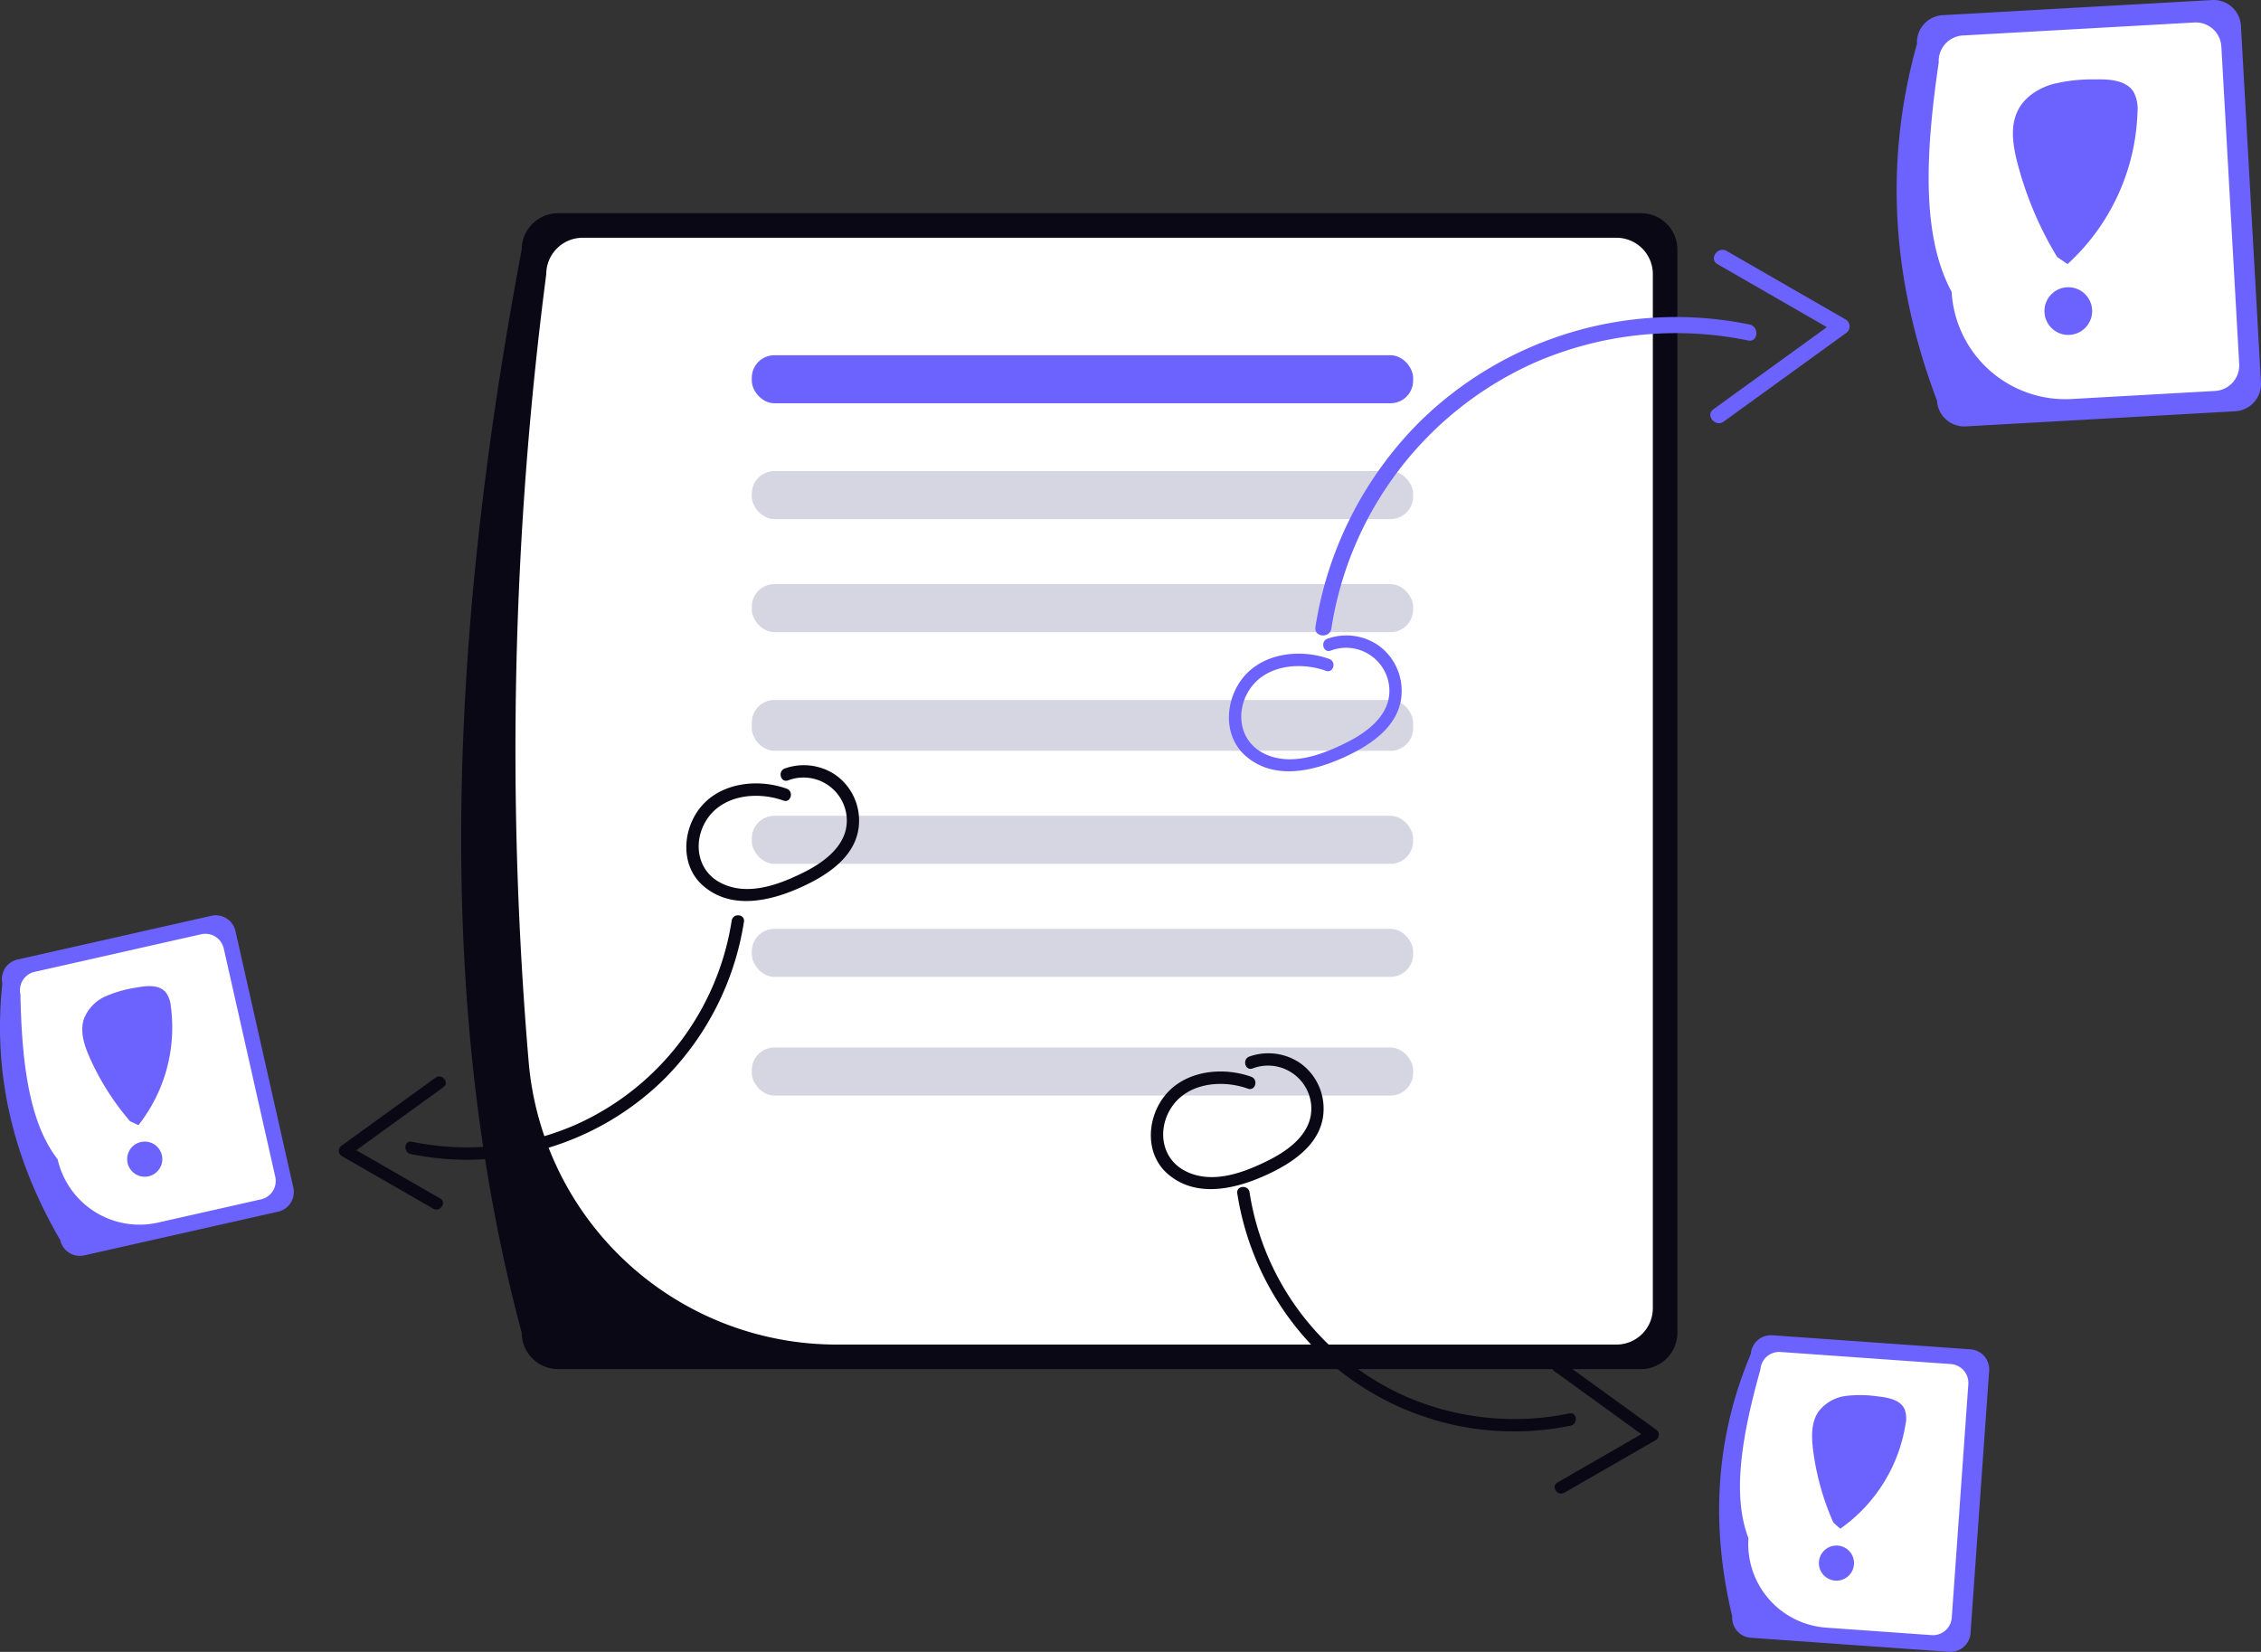 <svg xmlns="http://www.w3.org/2000/svg" width="800" height="584.6" viewBox="0 0 800 584.6" xmlns:xlink="http://www.w3.org/1999/xlink" role="img" artist="Katerina Limpitsouni" source="https://undraw.co/"><rect x="0" y="0" width="800" height="584.6" fill="#333333" stroke="none"/><g transform="translate(-555.995 -289.74)"><g transform="translate(1227.079 289.74)"><path d="M662.776,344.458c-15.511-41.126-19.159-83.117-7.089-126.253a9.664,9.664,0,0,1,9.1-10.18l95.349-5.354a9.665,9.665,0,0,1,10.179,9.1L777.4,338.022a9.664,9.664,0,0,1-9.1,10.18l-95.349,5.354a9.665,9.665,0,0,1-10.18-9.1Z" transform="translate(-648.5 -202.656)" fill="#6c63ff"/><path d="M664.411,303.432c-10.749-19.87-9.25-49.275-4.557-81.167a9.051,9.051,0,0,1,8.52-9.533l81.945-4.6a9.051,9.051,0,0,1,9.534,8.52L766.16,329a9.051,9.051,0,0,1-8.52,9.533l-50.763,2.85A40.317,40.317,0,0,1,664.411,303.432Z" transform="translate(-644.962 -200.175)" fill="#fff"/><circle cx="8.443" cy="8.443" r="8.443" transform="translate(52.29 101.646)" fill="#6c63ff"/><path d="M719.563,226.547c-2.576-4.294-8.54-4.678-13.547-4.566a58.141,58.141,0,0,0-15.33,1.717c-4.944,1.47-9.653,4.478-12.04,9.049-2.933,5.619-1.9,12.43-.328,18.569a123.939,123.939,0,0,0,14.126,33.525l3.662,2.5a76.016,76.016,0,0,0,24.745-53.61,13.139,13.139,0,0,0-1.288-7.188Z" transform="translate(-635.645 -193.88)" fill="#6c63ff"/></g><path d="M341.6,647.809c-31-115.73-26-245.442,0-383.315a12.892,12.892,0,0,1,12.877-12.877H737.635a12.892,12.892,0,0,1,12.877,12.877V647.809a12.892,12.892,0,0,1-12.877,12.877H354.479A12.892,12.892,0,0,1,341.6,647.809Z" transform="translate(398.988 113.579)" fill="#090814"/><path d="M338.056,549.166a1306.187,1306.187,0,0,1,6.232-278.7,12.892,12.892,0,0,1,12.877-12.877H722.946a12.877,12.877,0,0,1,12.877,12.877V636.407a12.877,12.877,0,0,1-12.877,12.877H447.08A109.349,109.349,0,0,1,338.056,549.166Z" transform="translate(404.988 116.295)" fill="#fff"/><rect width="234" height="17" rx="8" transform="translate(821.995 415.454)" fill="#6c63ff"/><rect width="234" height="17" rx="8" transform="translate(821.995 456.454)" fill="#d6d6e3"/><rect width="234" height="17" rx="8" transform="translate(821.995 496.454)" fill="#d6d6e3"/><rect width="234" height="18" rx="8" transform="translate(821.995 537.454)" fill="#d6d6e3"/><rect width="234" height="17" rx="8" transform="translate(821.995 578.454)" fill="#d6d6e3"/><rect width="234" height="17" rx="8" transform="translate(821.995 618.454)" fill="#d6d6e3"/><rect width="234" height="17" rx="8" transform="translate(821.995 660.454)" fill="#d6d6e3"/><path d="M524.468,338.324c-10.191-3.641-23.389-2.221-30.541,6.654-6.406,7.949-7.175,20.606.976,27.7,9.922,8.636,23.664,5.459,34.5.587,9.914-4.458,20.826-11.646,20.673-23.845a19.735,19.735,0,0,0-8.355-15.977,20.005,20.005,0,0,0-17.921-2.269c-2.616.956-1.486,5.175,1.16,4.208a15.334,15.334,0,0,1,20.6,11.928C547.083,357.439,538.429,364,530.387,368c-8.823,4.384-20.052,8.579-29.5,3.542-8.079-4.309-9.557-14.135-5.078-21.682,5.553-9.356,18.055-10.7,27.495-7.323,2.649.946,3.79-3.268,1.16-4.208Z" transform="translate(501.865 184.614)" fill="#6c63ff"/><path d="M430.468,380.324c-10.191-3.641-23.389-2.221-30.541,6.655-6.406,7.949-7.174,20.606.976,27.7,9.922,8.636,23.664,5.459,34.5.587,9.914-4.458,20.826-11.646,20.673-23.845a19.735,19.735,0,0,0-8.355-15.977,20,20,0,0,0-17.921-2.269c-2.616.956-1.486,5.175,1.16,4.208a15.334,15.334,0,0,1,20.6,11.928c1.53,10.128-7.123,16.688-15.165,20.684-8.823,4.384-20.052,8.579-29.5,3.542-8.079-4.309-9.557-14.135-5.078-21.682,5.553-9.356,18.055-10.7,27.5-7.323C431.957,385.478,433.1,381.264,430.468,380.324Z" transform="translate(403.881 188.527)" fill="#090814"/><path d="M508.987,490.819a100.731,100.731,0,0,0,28.5,55.949,99.344,99.344,0,0,0,89.406,26.25c2.719-.568,2.366-4.921-.382-4.347a96.263,96.263,0,0,1-57.833-5.952,95,95,0,0,1-55.348-72.282c-.422-2.766-4.771-2.4-4.347.382Z" transform="translate(484.787 221.263)" fill="#090814"/><path d="M595.955,580.541l32.456-18.691a2.193,2.193,0,0,0,.162-3.468l-33.416-24.191c-2.262-1.637-5.083,1.694-2.8,3.344l33.416,24.191.162-3.468-32.456,18.69c-2.437,1.4.061,4.985,2.479,3.592Z" transform="translate(513.582 237.449)" fill="#090814"/><path d="M528,381.111a131.212,131.212,0,0,1,37.13-72.881,129.408,129.408,0,0,1,116.462-34.193c3.542.74,3.082,6.41-.5,5.662a125.4,125.4,0,0,0-75.334,7.753,123.75,123.75,0,0,0-72.1,94.156c-.549,3.6-6.215,3.127-5.662-.5Z" transform="translate(493.423 130.543)" fill="#6c63ff"/><path d="M616.3,253.68l42.278,24.347a2.857,2.857,0,0,1,.211,4.518l-43.528,31.512c-2.946,2.133-6.621-2.206-3.652-4.356l43.528-31.512.211,4.518-42.278-24.347C609.9,256.531,613.15,251.866,616.3,253.68Z" transform="translate(550.632 124.878)" fill="#6c63ff"/><path d="M446.4,410.819a100.731,100.731,0,0,1-28.5,55.949,99.344,99.344,0,0,1-89.406,26.25c-2.719-.568-2.366-4.921.382-4.347a96.263,96.263,0,0,0,57.832-5.952,95,95,0,0,0,55.348-72.282c.422-2.767,4.771-2.4,4.347.382Z" transform="translate(372.824 205.128)" fill="#090814"/><path d="M333.82,500.541l-32.456-18.691a2.193,2.193,0,0,1-.162-3.468l33.416-24.191c2.262-1.637,5.083,1.694,2.8,3.344l-33.416,24.191-.162-3.468,32.456,18.69c2.437,1.4-.061,4.985-2.479,3.592Z" transform="translate(375.462 216.951)" fill="#090814"/><g transform="translate(555.995 613.665)"><path d="M237.326,553.459c-16.263-27.982-24.014-58.033-20.491-90.827a7.116,7.116,0,0,1,5.37-8.5L290.8,438.658a7.116,7.116,0,0,1,8.5,5.37l20.491,90.827a7.116,7.116,0,0,1-5.369,8.5l-68.594,15.475a7.116,7.116,0,0,1-8.5-5.37Z" transform="translate(-215.999 -438.484)" fill="#6c63ff"/><path d="M234.191,522.794c-10.221-13.124-12.706-34.661-13.174-58.392a6.664,6.664,0,0,1,5.029-7.959L285,443.144a6.665,6.665,0,0,1,7.959,5.029L311.191,529a6.665,6.665,0,0,1-5.029,7.959l-36.519,8.239A29.686,29.686,0,0,1,234.191,522.794Z" transform="translate(-213.791 -436.44)" fill="#fff"/><circle cx="6.217" cy="6.217" r="6.217" transform="translate(44.995 80.081)" fill="#f2f2f2"/><path d="M265.541,457.906c-2.393-2.806-6.771-2.359-10.393-1.669a42.808,42.808,0,0,0-10.924,3.11,14.419,14.419,0,0,0-7.644,8.035c-1.447,4.437.129,9.259,2.019,13.525a91.256,91.256,0,0,0,14.333,22.63l2.964,1.372a55.972,55.972,0,0,0,11.455-41.94A9.674,9.674,0,0,0,265.541,457.906Z" transform="translate(-206.9 -430.651)" fill="#f2f2f2"/><circle cx="6.217" cy="6.217" r="6.217" transform="translate(44.995 80.081)" fill="#6c63ff"/><path d="M265.541,457.906c-2.393-2.806-6.771-2.359-10.393-1.669a42.808,42.808,0,0,0-10.924,3.11,14.419,14.419,0,0,0-7.644,8.035c-1.447,4.437.129,9.259,2.019,13.525a91.256,91.256,0,0,0,14.333,22.63l2.964,1.372a55.972,55.972,0,0,0,11.455-41.94A9.674,9.674,0,0,0,265.541,457.906Z" transform="translate(-206.9 -430.651)" fill="#6c63ff"/></g><g transform="translate(1164.278 762.271)"><path d="M628.492,617.509c-7.5-31.484-6.246-62.494,6.59-92.876a7.116,7.116,0,0,1,7.594-6.587l70.142,4.977a7.116,7.116,0,0,1,6.587,7.593l-6.59,92.876a7.116,7.116,0,0,1-7.594,6.587L635.08,625.1A7.116,7.116,0,0,1,628.492,617.509Z" transform="translate(-623.877 -518.028)" fill="#6c63ff"/><path d="M633.054,587.99c-6-15.515-2.163-36.853,4.237-59.709a6.664,6.664,0,0,1,7.111-6.169l60.281,4.277a6.664,6.664,0,0,1,6.169,7.111l-5.864,82.647a6.665,6.665,0,0,1-7.112,6.169l-37.343-2.65a29.686,29.686,0,0,1-27.48-31.677Z" transform="translate(-622.69 -516.18)" fill="#fff"/><circle cx="6.217" cy="6.217" r="6.217" transform="translate(35.287 74.432)" fill="#6c63ff"/><path d="M679.256,537.667c-1.481-3.377-5.8-4.213-9.469-4.6a42.813,42.813,0,0,0-11.357-.174,14.419,14.419,0,0,0-9.637,5.487c-2.666,3.831-2.549,8.9-1.97,13.533a91.253,91.253,0,0,0,7.193,25.8l2.442,2.169a55.972,55.972,0,0,0,23.07-36.85A9.674,9.674,0,0,0,679.256,537.667Z" transform="translate(-613.602 -511.406)" fill="#6c63ff"/></g><path d="M523.468,464.324c-10.191-3.641-23.389-2.221-30.541,6.655-6.406,7.949-7.174,20.606.976,27.7,9.922,8.636,23.664,5.459,34.5.587,9.914-4.458,20.826-11.646,20.673-23.845a19.735,19.735,0,0,0-8.355-15.977,20,20,0,0,0-17.921-2.269c-2.616.956-1.486,5.175,1.16,4.208a15.334,15.334,0,0,1,20.6,11.928C546.083,483.439,537.429,490,529.387,494c-8.823,4.384-20.052,8.579-29.5,3.542-8.079-4.309-9.557-14.135-5.078-21.682,5.553-9.356,18.055-10.7,27.495-7.323,2.649.947,3.79-3.268,1.16-4.208Z" transform="translate(475.241 206.48)" fill="#090814"/></g></svg>